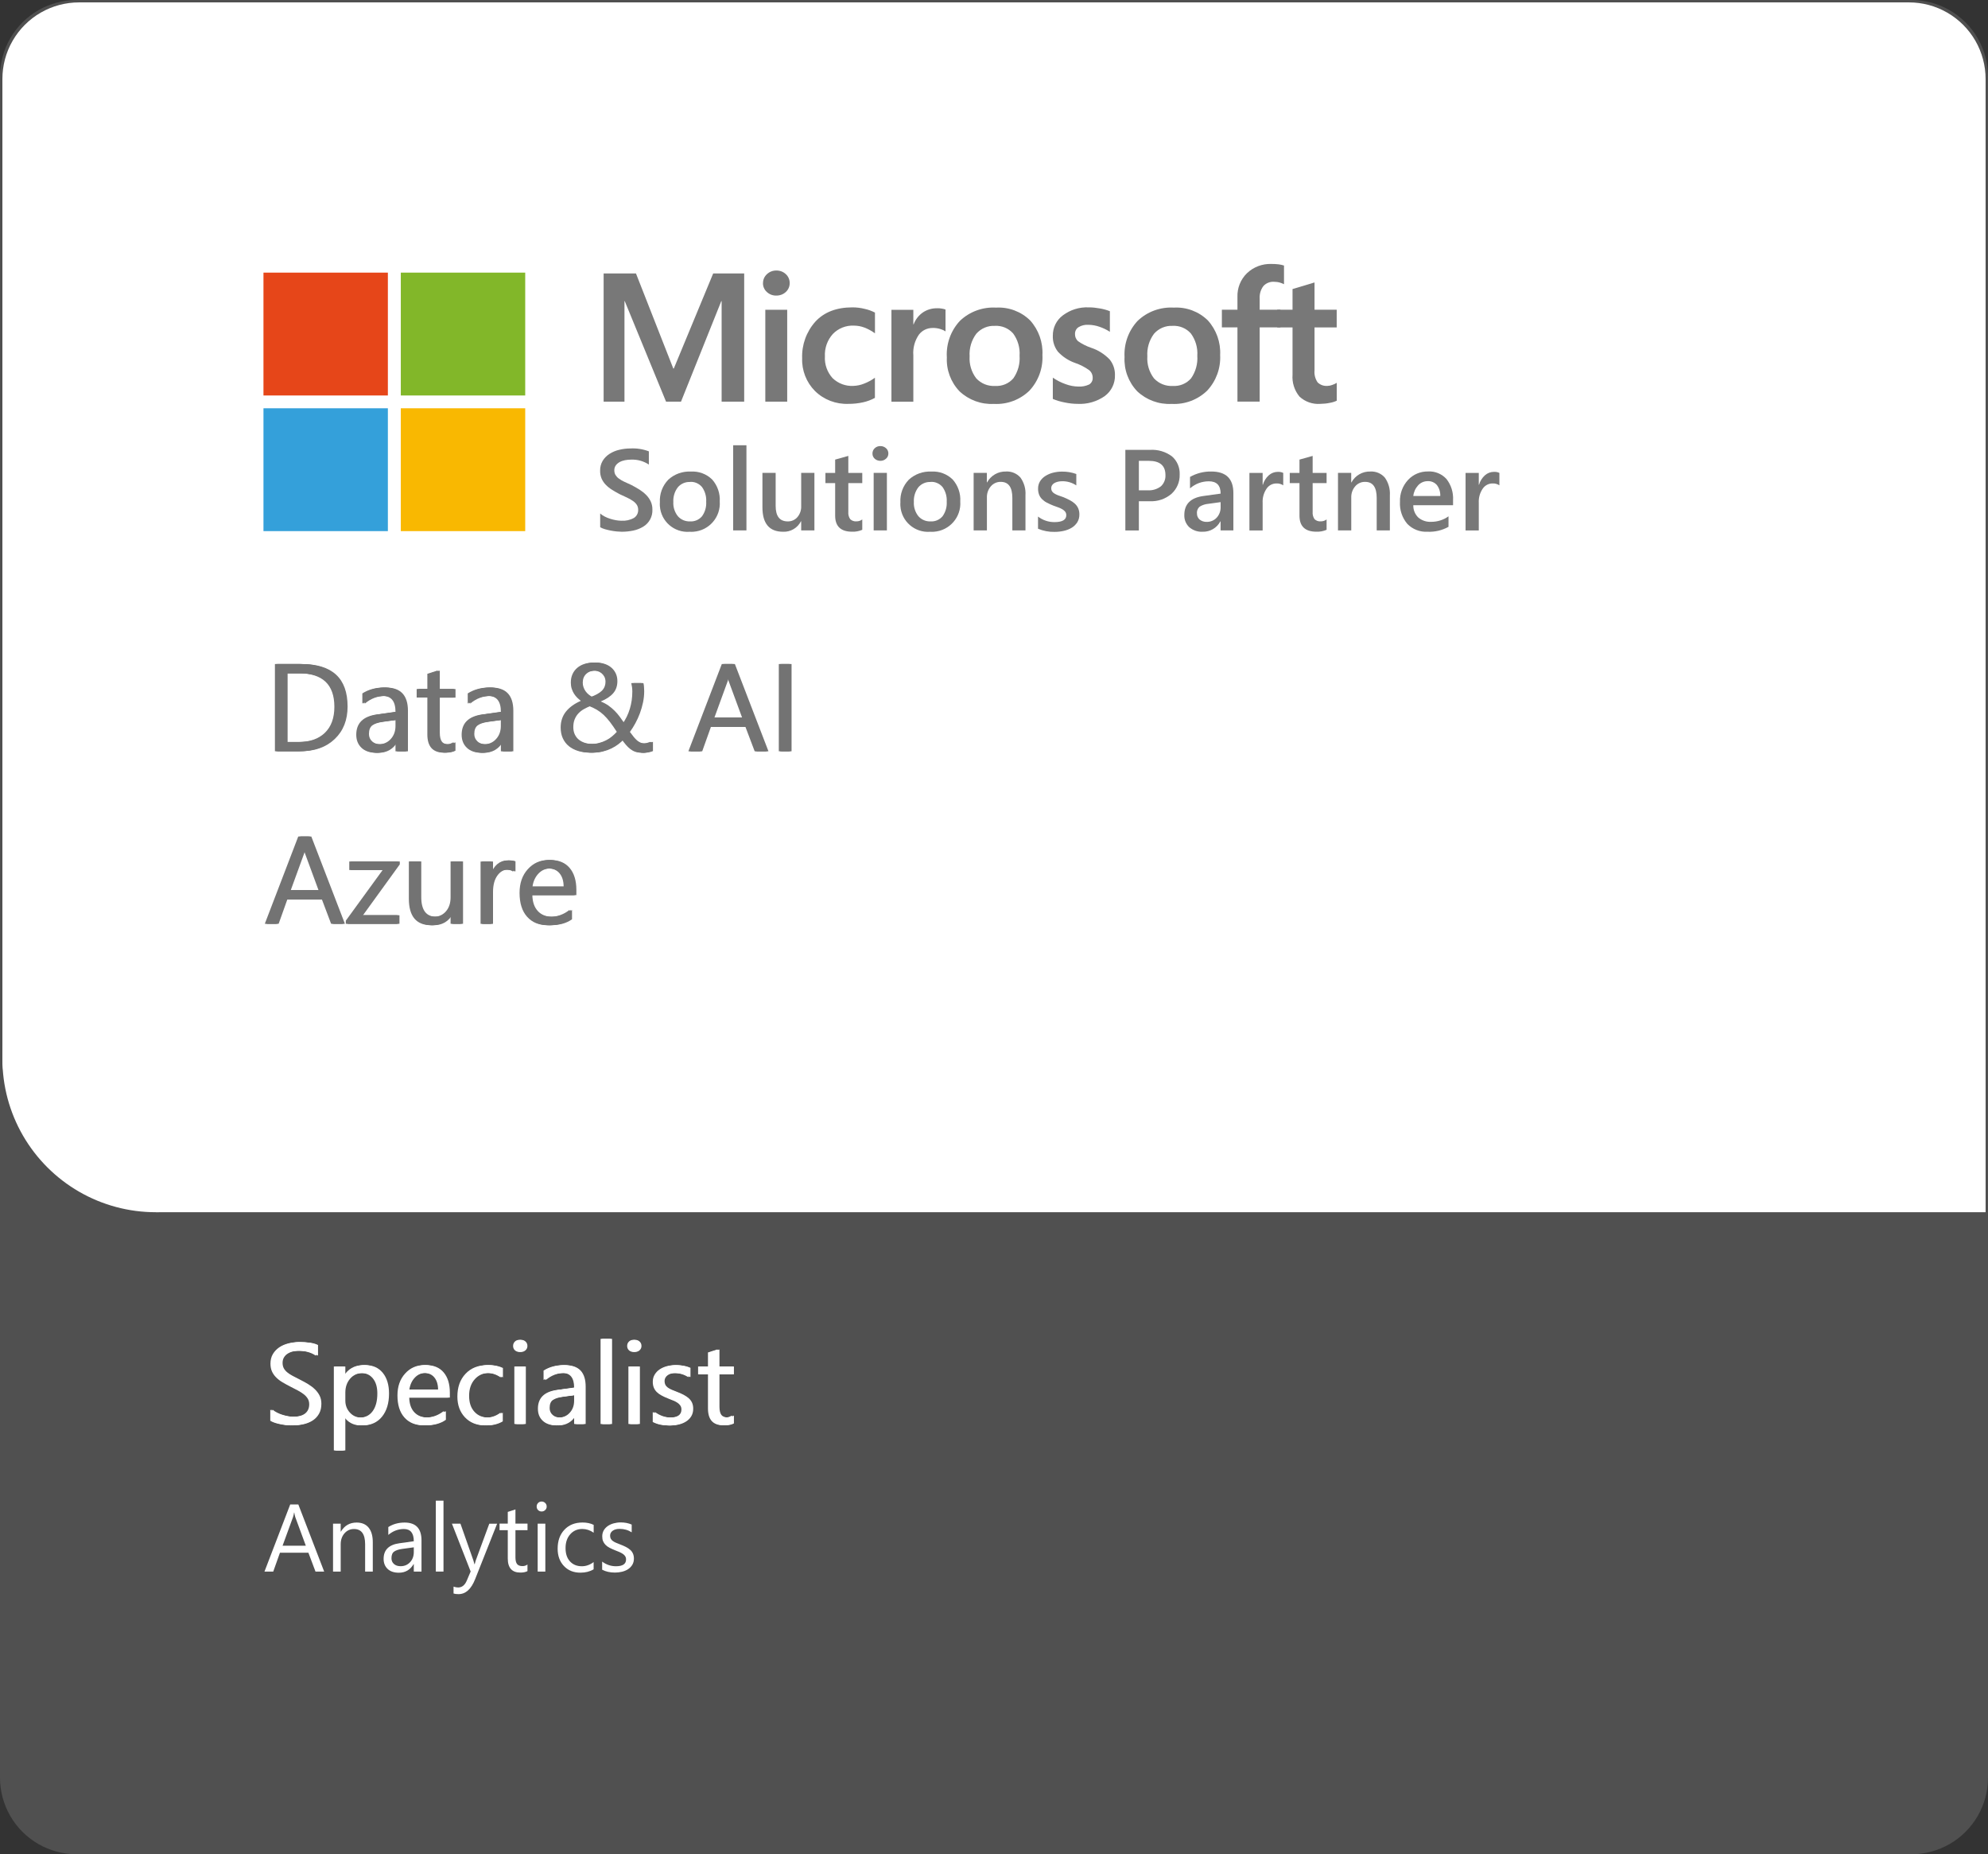 <?xml version="1.0" encoding="UTF-8"?>
<svg id="Layer_1" data-name="Layer 1" xmlns="http://www.w3.org/2000/svg" xmlns:xlink="http://www.w3.org/1999/xlink" viewBox="0 0 415 387">
  <rect x="0" y="0" width="415" height="387" fill="#333333" stroke="none"/>
  <defs>
    <style>
      .cls-1 {
        fill: #34a0da;
      }

      .cls-2 {
        fill: #505050;
      }

      .cls-3 {
        fill: #fff;
      }

      .cls-4 {
        fill: none;
      }

      .cls-5 {
        fill: #e64619;
      }

      .cls-6 {
        clip-path: url(#clippath-1);
      }

      .cls-7 {
        fill: #737373;
      }

      .cls-8 {
        fill: #82b729;
      }

      .cls-9 {
        clip-path: url(#clippath);
      }

      .cls-10 {
        fill: #787878;
      }

      .cls-11 {
        fill: #f9b801;
      }
    </style>
    <clipPath id="clippath">
      <polyline class="cls-4" points="55 55.08 55 111 313 111 313 55.08"/>
    </clipPath>
    <clipPath id="clippath-1">
      <polyline class="cls-4" points="55 55.08 55 111 313 111 313 55.08"/>
    </clipPath>
  </defs>
  <path class="cls-2" d="M399,387c2.81,0,5.57-.74,8-2.14,2.43-1.4,4.45-3.42,5.86-5.86s2.14-5.19,2.14-8V16c0-2.81-.74-5.57-2.14-8-1.4-2.43-3.42-4.45-5.86-5.86s-5.19-2.14-8-2.14H16c-2.81,0-5.57.74-8,2.14S3.55,5.57,2.14,8C.74,10.43,0,13.19,0,16v355c0,2.81.74,5.57,2.14,8,1.4,2.43,3.42,4.45,5.86,5.86,2.43,1.4,5.19,2.14,8,2.14"/>
  <path class="cls-3" d="M398.5,237c2.81,0,5.57-.74,8-2.14,2.43-1.4,4.45-3.42,5.86-5.86,1.4-2.43,2.14-5.19,2.14-8V16.5c0-2.81-.74-5.57-2.14-8s-3.42-4.45-5.86-5.86-5.19-2.14-8-2.14H16.5c-2.81,0-5.57.74-8,2.14s-4.45,3.42-5.86,5.86S.5,13.69.5,16.5v204.5c0,2.81.74,5.57,2.14,8,1.4,2.43,3.42,4.45,5.86,5.86,2.43,1.4,5.19,2.14,8,2.14"/>
  <polyline class="cls-3" points="32.5 253 414.5 253 414.5 221 32.5 221"/>
  <path class="cls-3" d="M64.5,221c0-5.62-1.48-11.14-4.29-16s-6.85-8.9-11.71-11.71c-4.86-2.81-10.38-4.29-16-4.29s-11.14,1.48-16,4.29c-4.86,2.81-8.9,6.85-11.71,11.71S.5,215.38.5,221s1.48,11.14,4.29,16,6.85,8.9,11.71,11.71c4.86,2.81,10.38,4.29,16,4.29s11.14-1.48,16-4.29c4.86-2.81,8.9-6.85,11.71-11.71s4.29-10.38,4.29-16"/>
  <polyline class="cls-10" points="155.35 57.07 155.35 83.83 150.64 83.83 150.64 62.85 150.57 62.85 142.16 83.83 139.04 83.83 130.42 62.85 130.36 62.85 130.36 83.83 126.01 83.83 126.01 57.07 132.76 57.07 140.55 76.91 140.66 76.91 148.88 57.07 155.35 57.07"/>
  <path class="cls-10" d="M164.33,83.83h-4.57v-19.18h4.57v19.18M159.28,59.1c-.01-.72.29-1.4.82-1.88.53-.5,1.23-.77,1.96-.76.74-.02,1.46.26,2,.77.51.48.8,1.15.79,1.86.01.7-.29,1.38-.81,1.85-.54.5-1.25.76-1.99.75-.73.02-1.44-.25-1.98-.76-.52-.47-.81-1.14-.8-1.84"/>
  <path class="cls-10" d="M178.12,80.54c.77-.02,1.53-.18,2.25-.47.81-.31,1.57-.72,2.27-1.23v4.2c-.78.43-1.62.74-2.49.93-1,.22-2.03.33-3.05.32-2.59.1-5.12-.86-6.97-2.68-1.8-1.81-2.77-4.29-2.68-6.84-.1-2.8.88-5.53,2.74-7.62,1.83-2,4.42-3,7.77-3,.88,0,1.75.11,2.6.33.73.16,1.43.42,2.09.76v4.33c-.67-.49-1.39-.89-2.16-1.19-.72-.28-1.49-.42-2.26-.42-1.64-.07-3.22.56-4.37,1.74-1.15,1.28-1.75,2.96-1.66,4.68-.1,1.67.48,3.3,1.6,4.54,1.16,1.12,2.73,1.71,4.34,1.62"/>
  <path class="cls-10" d="M195.66,64.33c.33,0,.66.02.98.08.25.04.5.1.74.19v4.57c-.32-.22-.68-.38-1.05-.49-.54-.17-1.11-.25-1.67-.23-1.12,0-2.17.51-2.84,1.4-.87,1.26-1.28,2.78-1.16,4.31v9.68h-4.57v-19.18h4.57v3.02h.07c.37-.99,1.03-1.84,1.89-2.45.9-.61,1.96-.92,3.04-.89"/>
  <path class="cls-10" d="M202.41,74.37c-.11,1.65.38,3.28,1.38,4.59,1.01,1.1,2.46,1.68,3.95,1.59,1.45.09,2.85-.49,3.8-1.59.96-1.37,1.42-3.03,1.3-4.7.12-1.67-.36-3.33-1.35-4.67-.96-1.08-2.35-1.66-3.79-1.58-1.49-.08-2.92.53-3.9,1.65-1.01,1.36-1.5,3.03-1.39,4.71M197.65,74.52c-.15-2.78.83-5.5,2.72-7.54,2.02-1.94,4.76-2.94,7.56-2.78,2.64-.15,5.23.82,7.12,2.68,1.78,1.98,2.7,4.58,2.56,7.23.14,2.74-.85,5.42-2.72,7.43-1.98,1.91-4.66,2.91-7.41,2.76-2.65.14-5.24-.81-7.17-2.62-1.84-1.92-2.8-4.51-2.65-7.16"/>
  <path class="cls-10" d="M224.41,69.68c-.03.57.2,1.13.62,1.52.85.59,1.78,1.06,2.76,1.39,1.46.48,2.78,1.32,3.85,2.43.75.93,1.14,2.09,1.11,3.28.05,1.71-.74,3.33-2.11,4.35-1.66,1.17-3.67,1.75-5.7,1.64-.9,0-1.79-.11-2.67-.29-.85-.16-1.69-.4-2.49-.74v-4.44c.83.57,1.73,1.03,2.68,1.36.83.31,1.72.48,2.61.5.79.05,1.57-.1,2.29-.43.5-.3.79-.86.74-1.44,0-.62-.28-1.2-.77-1.58-.89-.63-1.87-1.13-2.9-1.48-1.37-.48-2.6-1.29-3.59-2.35-.73-.95-1.11-2.12-1.06-3.32-.03-1.67.75-3.26,2.09-4.26,1.56-1.17,3.47-1.76,5.41-1.67.77,0,1.53.08,2.29.22.72.12,1.43.31,2.12.58v4.3c-.66-.43-1.37-.77-2.12-1.03-.77-.28-1.58-.42-2.4-.43-.71-.04-1.42.13-2.03.5-.47.3-.74.83-.73,1.38"/>
  <g class="cls-9">
    <path class="cls-10" d="M239.51,74.37c-.11,1.65.38,3.28,1.38,4.59,1.01,1.1,2.46,1.68,3.95,1.59,1.45.09,2.85-.49,3.8-1.59.96-1.37,1.42-3.03,1.3-4.7.12-1.67-.36-3.33-1.35-4.67-.96-1.08-2.35-1.66-3.79-1.58-1.49-.08-2.92.53-3.9,1.65-1.01,1.36-1.5,3.03-1.39,4.71M234.75,74.52c-.15-2.78.83-5.5,2.72-7.54,2.02-1.94,4.76-2.94,7.56-2.78,2.64-.15,5.23.82,7.12,2.68,1.78,1.98,2.7,4.58,2.56,7.23.14,2.74-.84,5.42-2.72,7.43-1.98,1.91-4.66,2.91-7.41,2.76-2.65.14-5.24-.81-7.17-2.62-1.84-1.92-2.8-4.51-2.66-7.16"/>
    <path class="cls-10" d="M265.44,55.09c.49,0,.98.02,1.47.08.38.05.76.13,1.13.25v3.9c-.25-.13-.52-.24-.79-.32-.42-.13-.86-.19-1.3-.19-.83-.05-1.64.27-2.21.89-.57.75-.84,1.68-.78,2.62v2.32h4.33v3.69h-4.33v15.49h-4.64v-15.49h-3.25v-3.69h3.25v-2.67c-.06-1.86.66-3.66,1.99-4.95,1.37-1.31,3.22-2,5.11-1.93"/>
  </g>
  <path class="cls-10" d="M277.12,80.54c.33-.01.65-.07.96-.19.34-.11.67-.26.97-.45v3.73c-.46.22-.95.37-1.45.45-.66.14-1.32.2-1.99.21-1.59.12-3.17-.43-4.34-1.52-1.06-1.28-1.58-2.93-1.45-4.58v-9.85h-3.19v-3.7h3.19v-4.31l4.59-1.38v5.69h4.63v3.7h-4.63v8.97c-.09.88.15,1.77.65,2.5.55.53,1.29.79,2.05.73"/>
  <g class="cls-6">
    <path class="cls-10" d="M125.29,110.04v-2.87c.28.25.6.46.93.63.37.19.75.35,1.15.47.4.13.8.23,1.21.3.37.07.74.1,1.12.11.92.06,1.84-.14,2.65-.59.57-.37.9-1.02.87-1.7,0-.37-.09-.73-.29-1.04-.22-.32-.49-.59-.81-.8-.39-.27-.8-.5-1.23-.7-.47-.22-.98-.46-1.51-.7-.58-.31-1.12-.61-1.62-.93-.47-.29-.91-.64-1.3-1.04-.36-.37-.66-.81-.87-1.28-.22-.53-.33-1.1-.31-1.68-.02-.72.17-1.44.54-2.06.36-.58.85-1.07,1.43-1.44.62-.39,1.3-.68,2.01-.84.75-.18,1.53-.28,2.3-.28,1.33-.08,2.65.13,3.89.6v2.76c-1.1-.73-2.41-1.09-3.73-1.03-.42,0-.84.04-1.25.12-.39.07-.77.2-1.12.39-.31.17-.59.4-.8.69-.21.3-.32.66-.31,1.02,0,.34.07.68.24.97.18.29.41.55.69.75.35.25.72.48,1.12.66.44.21.95.45,1.53.7.59.31,1.15.63,1.68.96.5.32.97.69,1.39,1.11.39.39.71.85.95,1.35.24.53.36,1.11.35,1.69.07,1.46-.67,2.84-1.93,3.59-.63.38-1.32.65-2.04.8-.8.17-1.62.25-2.44.25-.28,0-.63-.02-1.05-.06-.42-.04-.84-.11-1.28-.19-.42-.08-.83-.18-1.23-.3-.33-.09-.64-.23-.94-.4"/>
    <path class="cls-10" d="M144.05,100.59c-.98-.04-1.92.37-2.55,1.11-.67.88-1,1.97-.94,3.07-.06,1.07.28,2.13.95,2.97.64.73,1.57,1.12,2.54,1.08.95.06,1.88-.34,2.5-1.07.63-.88.94-1.95.87-3.04.07-1.09-.24-2.17-.87-3.06-.62-.73-1.54-1.14-2.5-1.08M143.92,110.99c-3.19.22-5.95-2.18-6.17-5.37-.02-.26-.02-.52,0-.77-.1-1.75.53-3.46,1.75-4.73,1.28-1.18,2.98-1.79,4.72-1.7,1.65-.1,3.26.5,4.44,1.65,1.12,1.26,1.69,2.91,1.59,4.58.23,3.27-2.23,6.1-5.5,6.33-.28.02-.55.02-.83,0"/>
    <polyline class="cls-10" points="153.05 92.93 155.82 92.93 155.82 110.7 153.05 110.7 153.05 92.93"/>
    <path class="cls-10" d="M170.01,110.7h-2.76v-1.9h-.05c-.71,1.4-2.17,2.25-3.73,2.18-2.87,0-4.31-1.7-4.31-5.11v-7.18h2.76v6.89c0,2.16.84,3.24,2.53,3.24.77.02,1.51-.31,2.01-.89.55-.65.83-1.48.79-2.33v-6.91h2.76v12.01"/>
    <path class="cls-10" d="M180.01,110.57c-.67.29-1.4.43-2.13.4-2.36,0-3.54-1.12-3.54-3.35v-6.79h-2.03v-2.13h2.03v-2.78l2.75-.77v3.55h2.91v2.13h-2.91v6c-.05.54.09,1.08.39,1.52.35.34.82.5,1.31.46.44,0,.87-.13,1.21-.4v2.16"/>
    <path class="cls-10" d="M185.14,110.7h-2.76v-12.01h2.76v12.01M183.77,96.18c-.43,0-.84-.15-1.16-.43-.32-.28-.49-.68-.48-1.1-.01-.42.17-.83.48-1.11.31-.29.73-.45,1.16-.44.44-.01.86.15,1.19.44.32.28.5.69.49,1.11,0,.42-.17.81-.49,1.08-.32.3-.75.46-1.19.45"/>
    <path class="cls-10" d="M194.26,100.59c-.98-.04-1.92.37-2.55,1.11-.67.88-1,1.97-.94,3.07-.06,1.07.28,2.13.95,2.97.64.73,1.58,1.12,2.54,1.08.96.06,1.88-.34,2.5-1.07.63-.88.94-1.95.87-3.04.07-1.09-.24-2.17-.87-3.06-.62-.73-1.54-1.14-2.5-1.08M194.13,110.99c-3.19.22-5.95-2.18-6.17-5.37-.02-.26-.02-.52,0-.77-.1-1.75.53-3.46,1.75-4.73,1.28-1.18,2.98-1.79,4.72-1.7,1.65-.1,3.26.5,4.44,1.65,1.12,1.26,1.69,2.91,1.59,4.58.23,3.27-2.23,6.1-5.5,6.33-.28.02-.55.02-.83,0"/>
    <path class="cls-10" d="M214.09,110.7h-2.76v-6.77c0-2.24-.8-3.36-2.41-3.36-.8-.02-1.56.32-2.08.93-.56.65-.85,1.49-.82,2.35v6.85h-2.77v-12.01h2.76v1.99h.05c.78-1.44,2.31-2.32,3.94-2.27,1.15-.07,2.27.4,3.03,1.27.76,1.07,1.13,2.37,1.04,3.68v7.34"/>
    <path class="cls-10" d="M216.69,110.33v-2.52c.98.76,2.17,1.16,3.41,1.16,1.66,0,2.49-.48,2.49-1.45,0-.25-.07-.5-.21-.7-.16-.21-.35-.38-.58-.51-.27-.16-.56-.3-.85-.4-.33-.12-.7-.25-1.1-.4-.46-.18-.91-.39-1.35-.62-.37-.19-.71-.45-1-.74-.26-.27-.47-.59-.6-.94-.14-.39-.21-.81-.2-1.23-.01-.54.13-1.07.41-1.53.28-.45.67-.83,1.12-1.11.49-.31,1.03-.54,1.59-.68.6-.15,1.22-.23,1.84-.23,1.03-.02,2.05.15,3.02.5v2.38c-.87-.58-1.9-.89-2.95-.87-.32,0-.63.03-.94.11-.25.06-.5.16-.72.29-.19.11-.35.27-.46.45-.11.17-.17.37-.17.58,0,.23.05.46.17.66.12.19.29.36.49.47.25.15.51.28.78.38.31.11.65.24,1.05.37.48.19.95.41,1.41.65.39.2.74.45,1.06.74.29.27.52.6.68.96.17.41.25.85.24,1.3.01.56-.14,1.12-.43,1.6-.29.46-.68.84-1.14,1.13-.51.31-1.06.53-1.65.66-.64.15-1.3.22-1.96.22-1.19.03-2.36-.2-3.46-.66"/>
    <path class="cls-10" d="M237.74,96.19v6.14h1.83c.99.07,1.98-.23,2.77-.83.65-.6,1-1.46.95-2.35,0-1.98-1.16-2.97-3.49-2.97h-2.06M237.74,104.61v6.1h-2.82v-16.82h5.17c1.63-.1,3.24.38,4.55,1.35,1.1.95,1.69,2.35,1.62,3.8.05,1.52-.57,2.98-1.69,4.01-1.26,1.09-2.9,1.65-4.56,1.56h-2.27"/>
    <path class="cls-10" d="M254.81,104.8l-2.55.35c-.63.05-1.24.24-1.79.57-.43.35-.66.9-.6,1.46-.01.48.19.94.55,1.25.42.34.94.51,1.48.49.79.02,1.55-.3,2.08-.87.55-.6.85-1.39.83-2.2v-1.04M257.47,110.7h-2.67v-1.88h-.05c-.72,1.37-2.15,2.2-3.69,2.16-1.03.06-2.03-.29-2.81-.96-.69-.66-1.06-1.59-1.02-2.54,0-2.27,1.32-3.59,3.97-3.96l3.61-.5c0-1.71-.82-2.57-2.47-2.57-1.44,0-2.84.52-3.92,1.48v-2.39c1.35-.77,2.89-1.16,4.44-1.13,3.07,0,4.61,1.49,4.61,4.48v7.81"/>
    <path class="cls-10" d="M267.88,101.29c-.42-.28-.93-.42-1.44-.39-.82,0-1.59.41-2.04,1.09-.59.87-.88,1.91-.82,2.97v5.75h-2.76v-12.01h2.76v2.47h.05c.22-.76.65-1.45,1.24-1.98.52-.46,1.18-.71,1.87-.71.39-.02.78.05,1.14.22v2.58"/>
    <path class="cls-10" d="M276.94,110.57c-.67.29-1.4.43-2.13.4-2.36,0-3.54-1.12-3.54-3.35v-6.79h-2.03v-2.13h2.03v-2.78l2.75-.77v3.55h2.91v2.13h-2.91v6c-.05.54.09,1.08.39,1.52.35.34.82.5,1.31.46.44,0,.86-.13,1.21-.4v2.16"/>
    <path class="cls-10" d="M290.15,110.7h-2.76v-6.77c0-2.24-.8-3.36-2.41-3.36-.8-.02-1.56.32-2.08.93-.56.65-.85,1.49-.82,2.35v6.85h-2.77v-12.01h2.76v1.99h.05c.78-1.44,2.3-2.32,3.94-2.27,1.15-.07,2.27.4,3.03,1.27.76,1.07,1.13,2.37,1.05,3.68v7.34"/>
    <path class="cls-10" d="M300.66,103.52c.04-.82-.21-1.63-.7-2.28-.47-.55-1.17-.85-1.9-.82-.76-.01-1.49.3-2.01.86-.57.62-.93,1.4-1.02,2.24h5.63M303.32,105.44h-8.29c-.03.96.35,1.9,1.04,2.57.76.64,1.74.96,2.73.9,1.28,0,2.54-.4,3.58-1.15v2.19c-1.34.75-2.86,1.1-4.39,1.03-1.57.09-3.11-.51-4.21-1.64-1.08-1.28-1.63-2.93-1.53-4.6-.07-1.69.54-3.33,1.68-4.57,1.07-1.16,2.59-1.8,4.17-1.77,1.46-.09,2.88.5,3.86,1.58.98,1.25,1.46,2.82,1.37,4.4v1.04"/>
  </g>
  <path class="cls-10" d="M313,101.29c-.42-.28-.93-.42-1.44-.39-.82,0-1.58.41-2.04,1.09-.59.87-.88,1.91-.82,2.97v5.75h-2.76v-12.01h2.76v2.47h.05c.22-.76.65-1.45,1.24-1.98.52-.46,1.18-.71,1.87-.71.39-.02.79.05,1.14.22v2.58"/>
  <polyline class="cls-5" points="55 56.9 80.97 56.9 80.97 82.54 55 82.54 55 56.9"/>
  <polyline class="cls-8" points="83.67 56.9 109.64 56.9 109.64 82.54 83.67 82.54 83.67 56.9"/>
  <polyline class="cls-1" points="55 85.21 80.97 85.21 80.97 110.85 55 110.85 55 85.21"/>
  <polyline class="cls-11" points="83.67 85.21 109.64 85.21 109.64 110.85 83.67 110.85 83.67 85.21"/>
  <path class="cls-7" d="M57.39,156.8v-18.21h5.03c6.42,0,9.62,2.96,9.62,8.87,0,2.81-.89,5.07-2.67,6.77-1.78,1.71-4.17,2.56-7.15,2.56h-4.82M59.52,140.52v14.35h2.72c2.39,0,4.24-.64,5.57-1.92,1.33-1.28,1.99-3.09,1.99-5.43,0-4.66-2.48-7-7.44-7h-2.84"/>
  <path class="cls-7" d="M84.64,156.8h-2.08v-2.03h-.05c-.91,1.56-2.24,2.34-4,2.34-1.29,0-2.31-.34-3.04-1.03-.73-.69-1.1-1.6-1.1-2.73,0-2.43,1.43-3.84,4.29-4.24l3.9-.55c0-2.21-.89-3.31-2.68-3.31-1.57,0-2.98.53-4.24,1.6v-2.13c1.28-.81,2.75-1.22,4.42-1.22,3.06,0,4.58,1.62,4.58,4.85v8.46h0M82.56,150.22l-3.14.43c-.96.14-1.69.37-2.18.72-.49.34-.74.95-.74,1.82,0,.63.23,1.15.68,1.56.45.4,1.06.6,1.81.6,1.03,0,1.89-.36,2.56-1.09.67-.72,1.01-1.64,1.01-2.75v-1.29"/>
  <path class="cls-7" d="M94.57,156.67c-.49.27-1.14.41-1.94.41-2.28,0-3.42-1.27-3.42-3.81v-7.69h-2.23v-1.78h2.23v-3.17l2.08-.67v3.85h3.28v1.78h-3.28v7.33c0,.87.15,1.49.44,1.87s.79.56,1.47.56c.52,0,.98-.14,1.36-.43v1.78"/>
  <path class="cls-7" d="M106.64,156.8h-2.08v-2.03h-.05c-.91,1.56-2.24,2.34-4,2.34-1.29,0-2.31-.34-3.04-1.03s-1.1-1.6-1.1-2.73c0-2.43,1.43-3.84,4.29-4.24l3.9-.55c0-2.21-.89-3.31-2.68-3.31-1.57,0-2.98.53-4.24,1.6v-2.13c1.28-.81,2.75-1.22,4.42-1.22,3.06,0,4.58,1.62,4.58,4.85v8.46h0M104.55,150.22l-3.14.43c-.96.14-1.69.37-2.18.72s-.74.95-.74,1.82c0,.63.23,1.15.68,1.56s1.06.6,1.81.6c1.03,0,1.89-.36,2.56-1.09.67-.72,1.01-1.64,1.01-2.75v-1.29"/>
  <path class="cls-7" d="M133.87,157.09c-.48,0-.91-.07-1.28-.2-.37-.13-.71-.32-1.02-.56-.31-.24-.62-.54-.91-.88-.29-.35-.6-.74-.92-1.18-.34.36-.73.72-1.17,1.05-.44.34-.94.64-1.48.9-.54.26-1.13.47-1.78.63-.64.16-1.34.23-2.09.23-.91,0-1.75-.11-2.51-.34s-1.41-.56-1.96-1.01c-.54-.44-.96-.99-1.26-1.64-.3-.65-.45-1.4-.45-2.25,0-1.29.37-2.4,1.1-3.32.74-.92,1.78-1.67,3.12-2.25-.25-.19-.51-.4-.76-.65-.25-.25-.48-.53-.68-.85-.2-.32-.36-.67-.48-1.05-.12-.39-.18-.81-.18-1.26,0-.67.12-1.26.36-1.78s.57-.95,1-1.31c.42-.36.92-.62,1.5-.81.58-.18,1.2-.27,1.87-.27s1.26.09,1.81.27,1.02.44,1.41.78c.39.34.7.74.92,1.22.22.47.33,1,.33,1.59,0,1.02-.29,1.86-.87,2.53-.58.67-1.45,1.25-2.61,1.72.58.23,1.11.51,1.59.84.47.33.91.7,1.31,1.1s.78.84,1.12,1.31c.35.47.69.95,1.03,1.45.69-.96,1.2-2.01,1.55-3.16.35-1.15.52-2.36.52-3.62,0-.32-.02-.62-.06-.91s-.09-.56-.16-.84h2.02c.07.28.11.54.12.79.01.25.03.55.04.9,0,.77-.08,1.54-.24,2.32-.16.78-.38,1.53-.65,2.27-.27.73-.59,1.43-.95,2.09-.36.66-.74,1.27-1.14,1.82.3.41.57.76.81,1.06.25.3.49.55.74.76.25.2.51.35.77.45s.57.15.91.15c.25,0,.51-.03.77-.1.26-.07.53-.15.81-.25v1.93c-.3.12-.62.21-.96.27-.33.06-.66.09-.98.09h0M123.22,155.29c.64,0,1.24-.07,1.78-.21.54-.14,1.04-.33,1.5-.56.46-.23.87-.5,1.24-.81.37-.31.71-.63,1.02-.97-.52-.8-.99-1.49-1.43-2.06-.44-.57-.88-1.06-1.32-1.48-.44-.41-.92-.77-1.42-1.07-.5-.3-1.09-.57-1.75-.83-.53.21-1.02.45-1.47.7s-.84.56-1.16.91c-.33.35-.58.76-.77,1.23-.19.47-.28,1.01-.28,1.64,0,.58.11,1.08.32,1.52.21.44.5.81.87,1.1.37.29.8.51,1.29.66.49.15,1.02.22,1.59.22h0M126.4,142.33c0-.42-.08-.78-.23-1.08-.16-.3-.36-.54-.6-.74-.24-.19-.51-.34-.81-.43-.3-.09-.59-.13-.88-.13-.83,0-1.49.22-1.99.67-.5.45-.75,1.06-.76,1.83,0,.35.05.67.16.98s.25.59.44.85c.19.26.41.5.67.7.25.2.52.38.81.52,1.07-.37,1.86-.81,2.39-1.3.52-.5.79-1.12.79-1.87"/>
  <path class="cls-7" d="M159.9,156.8h-2.36l-1.93-5.1h-7.72l-1.82,5.1h-2.37l6.98-18.21h2.21l7.01,18.21h0M154.92,149.78l-2.86-7.76c-.09-.25-.19-.66-.28-1.22h-.05c-.08.52-.18.92-.29,1.22l-2.83,7.76h6.31"/>
  <polyline class="cls-7" points="164.72 156.8 162.58 156.8 162.58 138.59 164.72 138.59 164.72 156.8"/>
  <path class="cls-7" d="M57.65,156.8v-18.21h5.03c6.42,0,9.62,2.96,9.62,8.87,0,2.81-.89,5.07-2.67,6.77-1.78,1.71-4.17,2.56-7.15,2.56h-4.82M59.78,140.52v14.35h2.72c2.39,0,4.24-.64,5.57-1.92,1.33-1.28,1.99-3.09,1.99-5.43,0-4.66-2.48-7-7.44-7h-2.84"/>
  <path class="cls-7" d="M84.9,156.8h-2.08v-2.03h-.05c-.91,1.56-2.24,2.34-4,2.34-1.29,0-2.31-.34-3.04-1.03s-1.1-1.6-1.1-2.73c0-2.43,1.43-3.84,4.29-4.24l3.9-.55c0-2.21-.89-3.31-2.68-3.31-1.57,0-2.98.53-4.24,1.6v-2.13c1.28-.81,2.75-1.22,4.42-1.22,3.06,0,4.58,1.62,4.58,4.85v8.46h0M82.82,150.22l-3.14.43c-.96.14-1.69.37-2.18.72-.49.34-.74.95-.74,1.82,0,.63.23,1.15.68,1.56.45.4,1.06.6,1.81.6,1.03,0,1.89-.36,2.56-1.09.67-.72,1.01-1.64,1.01-2.75v-1.29"/>
  <path class="cls-7" d="M94.83,156.67c-.49.27-1.14.41-1.94.41-2.28,0-3.42-1.27-3.42-3.81v-7.69h-2.23v-1.78h2.23v-3.17l2.08-.67v3.85h3.28v1.78h-3.28v7.33c0,.87.15,1.49.44,1.87s.79.56,1.47.56c.52,0,.98-.14,1.36-.43v1.78"/>
  <path class="cls-7" d="M106.9,156.8h-2.08v-2.03h-.05c-.91,1.56-2.24,2.34-4,2.34-1.29,0-2.31-.34-3.04-1.03s-1.1-1.6-1.1-2.73c0-2.43,1.43-3.84,4.29-4.24l3.9-.55c0-2.21-.89-3.31-2.68-3.31-1.57,0-2.98.53-4.24,1.6v-2.13c1.28-.81,2.75-1.22,4.42-1.22,3.06,0,4.58,1.62,4.58,4.85v8.46h0M104.81,150.22l-3.14.43c-.96.14-1.69.37-2.18.72s-.74.95-.74,1.82c0,.63.23,1.15.68,1.56s1.06.6,1.81.6c1.03,0,1.89-.36,2.56-1.09.67-.72,1.01-1.64,1.01-2.75v-1.29"/>
  <path class="cls-7" d="M134.13,157.09c-.48,0-.91-.07-1.28-.2-.37-.13-.71-.32-1.02-.56-.31-.24-.62-.54-.91-.88-.29-.35-.6-.74-.92-1.18-.34.36-.73.72-1.17,1.05-.44.34-.94.64-1.48.9-.54.26-1.13.47-1.78.63-.64.16-1.34.23-2.09.23-.91,0-1.75-.11-2.51-.34s-1.41-.56-1.96-1.01c-.54-.44-.96-.99-1.26-1.64-.3-.65-.45-1.4-.45-2.25,0-1.29.37-2.4,1.1-3.32.74-.92,1.78-1.67,3.12-2.25-.25-.19-.51-.4-.76-.65-.25-.25-.48-.53-.68-.85-.2-.32-.36-.67-.48-1.05-.12-.39-.18-.81-.18-1.26,0-.67.12-1.26.36-1.78s.57-.95,1-1.31c.42-.36.92-.62,1.5-.81.58-.18,1.2-.27,1.87-.27s1.26.09,1.81.27,1.02.44,1.41.78c.39.34.7.74.92,1.22.22.47.33,1,.33,1.59,0,1.02-.29,1.86-.87,2.53-.58.67-1.45,1.25-2.61,1.72.58.23,1.11.51,1.59.84.47.33.91.7,1.31,1.1s.78.84,1.12,1.31c.35.47.69.95,1.03,1.45.69-.96,1.2-2.01,1.55-3.16.35-1.15.52-2.36.52-3.62,0-.32-.02-.62-.06-.91s-.09-.56-.16-.84h2.02c.07.28.11.54.12.79.01.25.03.55.04.9,0,.77-.08,1.54-.24,2.32s-.38,1.53-.65,2.27c-.27.73-.59,1.43-.95,2.09-.36.66-.74,1.27-1.14,1.82.3.41.57.76.81,1.06.25.3.49.55.74.76.25.2.51.35.77.45s.57.15.91.15c.25,0,.51-.03.77-.1.26-.07.53-.15.81-.25v1.93c-.3.12-.62.21-.96.27-.33.06-.66.09-.98.09h0M123.48,155.29c.64,0,1.24-.07,1.78-.21.54-.14,1.04-.33,1.5-.56.46-.23.87-.5,1.24-.81.37-.31.71-.63,1.02-.97-.52-.8-.99-1.49-1.43-2.06-.44-.57-.88-1.06-1.32-1.48-.44-.41-.92-.77-1.42-1.07-.5-.3-1.09-.57-1.75-.83-.53.21-1.02.45-1.47.7s-.84.56-1.16.91c-.33.35-.58.76-.77,1.23-.19.47-.28,1.01-.28,1.64,0,.58.11,1.08.32,1.52.21.44.5.81.87,1.1.37.29.8.51,1.29.66.49.15,1.02.22,1.59.22h0M126.66,142.33c0-.42-.08-.78-.23-1.08-.16-.3-.36-.54-.6-.74-.24-.19-.51-.34-.81-.43-.3-.09-.59-.13-.88-.13-.83,0-1.49.22-1.99.67-.5.45-.75,1.06-.76,1.83,0,.35.05.67.16.98s.25.59.44.85c.19.26.41.5.67.7.25.2.52.38.81.52,1.07-.37,1.86-.81,2.39-1.3.52-.5.79-1.12.79-1.87"/>
  <path class="cls-7" d="M160.16,156.8h-2.36l-1.93-5.1h-7.72l-1.82,5.1h-2.37l6.98-18.21h2.21l7.01,18.21h0M155.18,149.78l-2.86-7.76c-.09-.25-.19-.66-.28-1.22h-.05c-.08.52-.18.92-.29,1.22l-2.83,7.76h6.31"/>
  <polyline class="cls-7" points="164.98 156.8 162.84 156.8 162.84 138.59 164.98 138.59 164.98 156.8"/>
  <path class="cls-7" d="M57.91,156.8v-18.21h5.03c6.42,0,9.62,2.96,9.62,8.87,0,2.81-.89,5.07-2.67,6.77-1.78,1.71-4.17,2.56-7.15,2.56h-4.82M60.04,140.52v14.35h2.72c2.39,0,4.24-.64,5.57-1.92,1.33-1.28,1.99-3.09,1.99-5.43,0-4.66-2.48-7-7.44-7h-2.84"/>
  <path class="cls-7" d="M85.16,156.8h-2.08v-2.03h-.05c-.91,1.56-2.24,2.34-4,2.34-1.29,0-2.31-.34-3.04-1.03s-1.1-1.6-1.1-2.73c0-2.43,1.43-3.84,4.29-4.24l3.9-.55c0-2.21-.89-3.31-2.68-3.31-1.57,0-2.98.53-4.24,1.6v-2.13c1.28-.81,2.75-1.22,4.42-1.22,3.06,0,4.58,1.62,4.58,4.85v8.46h0M83.08,150.22l-3.14.43c-.96.14-1.69.37-2.18.72-.49.34-.74.95-.74,1.82,0,.63.23,1.15.68,1.56.45.4,1.06.6,1.81.6,1.03,0,1.89-.36,2.56-1.09.67-.72,1.01-1.64,1.01-2.75v-1.29"/>
  <path class="cls-7" d="M95.09,156.67c-.49.27-1.14.41-1.94.41-2.28,0-3.42-1.27-3.42-3.81v-7.69h-2.23v-1.78h2.23v-3.17l2.08-.67v3.85h3.28v1.78h-3.28v7.33c0,.87.15,1.49.44,1.87s.79.56,1.47.56c.52,0,.98-.14,1.36-.43v1.78"/>
  <path class="cls-7" d="M107.16,156.8h-2.08v-2.03h-.05c-.91,1.56-2.24,2.34-4,2.34-1.29,0-2.31-.34-3.04-1.03s-1.1-1.6-1.1-2.73c0-2.43,1.43-3.84,4.29-4.24l3.9-.55c0-2.21-.89-3.31-2.68-3.31-1.57,0-2.98.53-4.24,1.6v-2.13c1.28-.81,2.75-1.22,4.42-1.22,3.06,0,4.58,1.62,4.58,4.85v8.46h0M105.07,150.22l-3.14.43c-.96.14-1.69.37-2.18.72s-.74.95-.74,1.82c0,.63.23,1.15.68,1.56s1.06.6,1.81.6c1.03,0,1.89-.36,2.56-1.09.67-.72,1.01-1.64,1.01-2.75v-1.29"/>
  <path class="cls-7" d="M134.39,157.09c-.48,0-.91-.07-1.28-.2-.37-.13-.71-.32-1.02-.56-.31-.24-.62-.54-.91-.88-.29-.35-.6-.74-.92-1.18-.34.36-.73.72-1.17,1.05-.44.34-.94.64-1.48.9-.54.26-1.13.47-1.78.63-.64.16-1.34.23-2.09.23-.91,0-1.75-.11-2.51-.34s-1.41-.56-1.96-1.01c-.54-.44-.96-.99-1.26-1.64-.3-.65-.45-1.4-.45-2.25,0-1.29.37-2.4,1.1-3.32.74-.92,1.78-1.67,3.12-2.25-.25-.19-.51-.4-.76-.65-.25-.25-.48-.53-.68-.85-.2-.32-.36-.67-.48-1.05-.12-.39-.18-.81-.18-1.26,0-.67.12-1.26.36-1.78.24-.52.57-.95,1-1.31.42-.36.92-.62,1.5-.81.58-.18,1.2-.27,1.87-.27s1.26.09,1.81.27c.55.18,1.02.44,1.41.78.39.34.7.74.92,1.22.22.47.33,1,.33,1.59,0,1.02-.29,1.86-.87,2.53-.58.67-1.45,1.25-2.61,1.72.58.23,1.11.51,1.59.84.47.33.91.7,1.31,1.1s.78.84,1.12,1.31c.35.47.69.95,1.03,1.45.69-.96,1.2-2.01,1.55-3.16.35-1.15.52-2.36.52-3.62,0-.32-.02-.62-.06-.91s-.09-.56-.16-.84h2.02c.07.28.11.54.12.79.01.25.03.55.04.9,0,.77-.08,1.54-.24,2.32s-.38,1.53-.65,2.27c-.27.73-.59,1.43-.95,2.09-.36.66-.74,1.27-1.14,1.82.3.41.57.76.81,1.06.25.3.49.55.74.76.25.2.51.35.77.45s.57.15.91.15c.25,0,.51-.03.77-.1.26-.07.53-.15.81-.25v1.93c-.3.12-.62.21-.96.27-.33.06-.66.09-.98.09h0M123.74,155.29c.64,0,1.24-.07,1.78-.21.54-.14,1.04-.33,1.5-.56.46-.23.87-.5,1.24-.81.37-.31.71-.63,1.02-.97-.52-.8-.99-1.49-1.43-2.06-.44-.57-.88-1.06-1.32-1.48-.44-.41-.92-.77-1.42-1.07-.5-.3-1.09-.57-1.75-.83-.53.21-1.02.45-1.47.7s-.84.56-1.16.91c-.33.35-.58.76-.77,1.23-.19.47-.28,1.01-.28,1.64,0,.58.11,1.08.32,1.52.21.44.5.81.87,1.1.37.29.8.51,1.29.66.49.15,1.02.22,1.59.22h0M126.92,142.33c0-.42-.08-.78-.23-1.08-.16-.3-.36-.54-.6-.74-.24-.19-.51-.34-.81-.43-.3-.09-.59-.13-.88-.13-.83,0-1.49.22-1.99.67-.5.45-.75,1.06-.76,1.83,0,.35.05.67.16.98s.25.59.44.85c.19.26.41.5.67.7.25.2.52.38.81.52,1.07-.37,1.86-.81,2.39-1.3.52-.5.79-1.12.79-1.87"/>
  <path class="cls-7" d="M160.42,156.8h-2.36l-1.93-5.1h-7.72l-1.82,5.1h-2.37l6.98-18.21h2.21l7.01,18.21h0M155.44,149.78l-2.86-7.76c-.09-.25-.19-.66-.28-1.22h-.05c-.08.52-.18.92-.29,1.22l-2.83,7.76h6.31"/>
  <polyline class="cls-7" points="165.24 156.8 163.1 156.8 163.1 138.59 165.24 138.59 165.24 156.8"/>
  <path class="cls-7" d="M71.48,192.8h-2.36l-1.93-5.1h-7.72l-1.82,5.1h-2.37l6.98-18.21h2.21l7.01,18.21h0M66.49,185.78l-2.86-7.76c-.09-.25-.19-.66-.28-1.22h-.05c-.08.52-.18.92-.29,1.22l-2.83,7.76h6.31"/>
  <polyline class="cls-7" points="82.94 180.4 75.25 191.02 82.87 191.02 82.87 192.8 72.19 192.8 72.19 192.15 79.88 181.58 72.91 181.58 72.91 179.8 82.94 179.8 82.94 180.4"/>
  <path class="cls-7" d="M96.14,192.8h-2.08v-2.06h-.05c-.86,1.57-2.2,2.36-4.01,2.36-3.1,0-4.65-1.85-4.65-5.54v-7.77h2.07v7.44c0,2.74,1.05,4.11,3.15,4.11,1.02,0,1.85-.37,2.51-1.12.66-.75.98-1.73.98-2.94v-7.49h2.08v13"/>
  <path class="cls-7" d="M107.1,181.91c-.36-.28-.89-.42-1.57-.42-.89,0-1.63.42-2.23,1.26s-.9,1.98-.9,3.43v6.63h-2.08v-13h2.08v2.68h.05c.3-.91.75-1.63,1.36-2.14.61-.51,1.29-.77,2.04-.77.54,0,.96.06,1.24.18v2.16"/>
  <path class="cls-7" d="M119.79,186.82h-9.18c.03,1.45.42,2.56,1.17,3.35.74.79,1.77,1.18,3.07,1.18,1.46,0,2.81-.48,4.04-1.45v1.96c-1.14.83-2.65,1.24-4.53,1.24s-3.28-.59-4.33-1.77-1.57-2.84-1.57-4.98c0-2.02.57-3.67,1.72-4.94,1.15-1.27,2.57-1.91,4.27-1.91s3.02.55,3.95,1.65c.93,1.1,1.4,2.63,1.4,4.58v1.09h0M117.66,185.06c0-1.2-.3-2.14-.87-2.81s-1.36-1-2.38-1-1.82.35-2.5,1.05c-.69.7-1.11,1.62-1.27,2.75h7.02"/>
  <path class="cls-7" d="M71.74,192.8h-2.36l-1.93-5.1h-7.72l-1.82,5.1h-2.37l6.98-18.21h2.21l7.01,18.21h0M66.75,185.78l-2.86-7.76c-.09-.25-.19-.66-.28-1.22h-.05c-.08.52-.18.92-.29,1.22l-2.83,7.76h6.31"/>
  <polyline class="cls-7" points="83.2 180.4 75.51 191.02 83.13 191.02 83.13 192.8 72.45 192.8 72.45 192.15 80.14 181.58 73.17 181.58 73.17 179.8 83.2 179.8 83.2 180.4"/>
  <path class="cls-7" d="M96.4,192.8h-2.08v-2.06h-.05c-.86,1.57-2.2,2.36-4.01,2.36-3.1,0-4.65-1.85-4.65-5.54v-7.77h2.07v7.44c0,2.74,1.05,4.11,3.15,4.11,1.02,0,1.85-.37,2.51-1.12.66-.75.98-1.73.98-2.94v-7.49h2.08v13"/>
  <path class="cls-7" d="M107.36,181.91c-.36-.28-.89-.42-1.57-.42-.89,0-1.63.42-2.23,1.26s-.9,1.98-.9,3.43v6.63h-2.08v-13h2.08v2.68h.05c.3-.91.75-1.63,1.36-2.14.61-.51,1.29-.77,2.04-.77.54,0,.96.06,1.24.18v2.16"/>
  <path class="cls-7" d="M120.05,186.82h-9.18c.03,1.45.42,2.56,1.17,3.35.74.79,1.77,1.18,3.07,1.18,1.46,0,2.81-.48,4.04-1.45v1.96c-1.14.83-2.65,1.24-4.53,1.24s-3.28-.59-4.33-1.77c-1.05-1.18-1.57-2.84-1.57-4.98,0-2.02.57-3.67,1.72-4.94,1.15-1.27,2.57-1.91,4.27-1.91s3.02.55,3.95,1.65c.93,1.1,1.4,2.63,1.4,4.58v1.09h0M117.92,185.06c0-1.2-.3-2.14-.87-2.81s-1.36-1-2.38-1-1.82.35-2.5,1.05-1.11,1.62-1.27,2.75h7.02"/>
  <path class="cls-7" d="M72,192.8h-2.36l-1.93-5.1h-7.72l-1.82,5.1h-2.37l6.98-18.21h2.21l7.01,18.21h0M67.01,185.78l-2.86-7.76c-.09-.25-.19-.66-.28-1.22h-.05c-.08.52-.18.92-.29,1.22l-2.83,7.76h6.31"/>
  <polyline class="cls-7" points="83.46 180.4 75.77 191.02 83.39 191.02 83.39 192.8 72.71 192.8 72.71 192.15 80.4 181.58 73.43 181.58 73.43 179.8 83.46 179.8 83.46 180.4"/>
  <path class="cls-7" d="M96.66,192.8h-2.08v-2.06h-.05c-.86,1.57-2.2,2.36-4.01,2.36-3.1,0-4.65-1.85-4.65-5.54v-7.77h2.07v7.44c0,2.74,1.05,4.11,3.15,4.11,1.02,0,1.85-.37,2.51-1.12.66-.75.98-1.73.98-2.94v-7.49h2.08v13"/>
  <path class="cls-7" d="M107.62,181.91c-.36-.28-.89-.42-1.57-.42-.89,0-1.63.42-2.23,1.26s-.9,1.98-.9,3.43v6.63h-2.08v-13h2.08v2.68h.05c.3-.91.75-1.63,1.36-2.14.61-.51,1.29-.77,2.04-.77.54,0,.96.06,1.24.18v2.16"/>
  <path class="cls-7" d="M120.31,186.82h-9.18c.03,1.45.42,2.56,1.17,3.35.74.79,1.77,1.18,3.07,1.18,1.46,0,2.81-.48,4.04-1.45v1.96c-1.14.83-2.65,1.24-4.53,1.24s-3.28-.59-4.33-1.77-1.57-2.84-1.57-4.98c0-2.02.57-3.67,1.72-4.94,1.15-1.27,2.57-1.91,4.27-1.91s3.02.55,3.95,1.65c.93,1.1,1.4,2.63,1.4,4.58v1.09h0M118.18,185.06c0-1.2-.3-2.14-.87-2.81s-1.36-1-2.38-1-1.82.35-2.5,1.05-1.11,1.62-1.27,2.75h7.02"/>
  <path class="cls-3" d="M56.42,296.52v-2.32c.27.23.58.45.96.63.37.19.76.35,1.17.47s.82.23,1.24.3c.41.07.8.11,1.15.11,1.21,0,2.12-.22,2.71-.67s.9-1.1.9-1.94c0-.45-.1-.85-.3-1.18s-.47-.64-.83-.92-.77-.54-1.25-.8-1-.52-1.55-.8c-.59-.3-1.13-.6-1.64-.9-.51-.3-.95-.64-1.32-1.01s-.67-.78-.88-1.25c-.21-.46-.32-1.01-.32-1.63,0-.77.17-1.43.5-2,.34-.57.78-1.03,1.32-1.4s1.17-.64,1.87-.82c.7-.18,1.41-.27,2.14-.27,1.66,0,2.86.2,3.62.6v2.21c-.99-.69-2.27-1.03-3.82-1.03-.43,0-.86.04-1.29.13-.43.09-.81.24-1.15.44-.34.2-.61.46-.82.79s-.32.71-.32,1.17c0,.43.08.8.24,1.11.16.31.4.6.71.86.31.26.69.51,1.14.75.45.24.97.51,1.55.8.6.3,1.17.61,1.71.94s1.01.69,1.42,1.09c.41.4.73.84.97,1.32.24.48.36,1.04.36,1.66,0,.83-.16,1.53-.49,2.1-.32.57-.76,1.04-1.31,1.4s-1.19.62-1.9.78c-.72.16-1.48.24-2.27.24-.27,0-.59-.02-.98-.06-.39-.04-.79-.11-1.2-.19s-.79-.18-1.15-.3-.65-.26-.87-.4"/>
  <path class="cls-3" d="M71.66,295.47h-.05v7.25h-1.92v-17.52h1.92v2.11h.05c.95-1.59,2.33-2.39,4.15-2.39,1.55,0,2.75.54,3.62,1.61s1.3,2.51,1.3,4.32c0,2.01-.49,3.62-1.46,4.82-.98,1.21-2.31,1.81-4.01,1.81-1.55,0-2.75-.67-3.6-2.02h0M71.61,290.63v1.68c0,.99.32,1.83.97,2.53s1.46,1.04,2.46,1.04c1.16,0,2.08-.45,2.74-1.34.66-.89.99-2.13.99-3.71,0-1.34-.31-2.38-.93-3.14-.62-.76-1.45-1.14-2.51-1.14-1.12,0-2.02.39-2.7,1.17s-1.02,1.75-1.02,2.92"/>
  <path class="cls-3" d="M93.42,291.68h-8.47c.03,1.34.39,2.37,1.08,3.09.69.73,1.63,1.09,2.84,1.09,1.35,0,2.59-.45,3.73-1.34v1.8c-1.05.77-2.45,1.15-4.18,1.15s-3.03-.54-4-1.63c-.97-1.09-1.45-2.62-1.45-4.6,0-1.87.53-3.39,1.59-4.56,1.06-1.18,2.37-1.76,3.94-1.76s2.79.51,3.64,1.52c.86,1.02,1.29,2.43,1.29,4.23v1.01h0M91.45,290.05c0-1.11-.28-1.97-.8-2.59s-1.26-.93-2.2-.93-1.68.32-2.31.97-1.02,1.5-1.17,2.54h6.48"/>
  <path class="cls-3" d="M104.48,296.65c-.92.55-2.02.83-3.28.83-1.71,0-3.09-.56-4.14-1.67-1.05-1.11-1.58-2.56-1.58-4.33,0-1.98.57-3.56,1.7-4.76,1.13-1.2,2.64-1.8,4.54-1.8,1.05,0,1.98.2,2.79.59v1.97c-.89-.62-1.84-.94-2.86-.94-1.23,0-2.23.44-3.02,1.32s-1.18,2.03-1.18,3.46.37,2.52,1.11,3.33,1.73,1.22,2.97,1.22c1.05,0,2.03-.35,2.95-1.04v1.83"/>
  <path class="cls-3" d="M108.35,282.15c-.34,0-.64-.12-.88-.35-.24-.23-.36-.53-.36-.89s.12-.66.36-.9c.24-.24.54-.36.88-.36s.65.12.9.36.37.54.37.9-.12.64-.37.88-.54.36-.9.36h0M109.29,297.2h-1.92v-12h1.92v12"/>
  <path class="cls-3" d="M121.77,297.2h-1.92v-1.88h-.05c-.84,1.44-2.07,2.16-3.69,2.16-1.2,0-2.13-.32-2.81-.95-.68-.63-1.01-1.47-1.01-2.52,0-2.24,1.32-3.55,3.96-3.91l3.6-.5c0-2.04-.82-3.06-2.47-3.06-1.45,0-2.75.49-3.91,1.48v-1.97c1.18-.75,2.54-1.12,4.08-1.12,2.82,0,4.23,1.49,4.23,4.48v7.8h0M119.85,291.13l-2.89.4c-.89.12-1.56.35-2.02.66-.45.32-.68.88-.68,1.68,0,.59.21,1.06.63,1.44.42.37.97.56,1.67.56.95,0,1.74-.33,2.36-1s.93-1.51.93-2.54v-1.2"/>
  <polyline class="cls-3" points="127.29 297.2 125.37 297.2 125.37 279.43 127.29 279.43 127.29 297.2"/>
  <path class="cls-3" d="M132.16,282.15c-.34,0-.64-.12-.88-.35-.24-.23-.36-.53-.36-.89s.12-.66.36-.9c.24-.24.54-.36.88-.36s.65.12.9.36.37.54.37.9-.12.64-.37.88-.54.36-.9.36h0M133.1,297.2h-1.92v-12h1.92v12"/>
  <path class="cls-3" d="M136.26,296.77v-2.06c1.05.77,2.2,1.16,3.46,1.16,1.69,0,2.53-.56,2.53-1.69,0-.32-.07-.59-.22-.81s-.34-.42-.59-.59-.54-.33-.87-.46-.69-.28-1.07-.43c-.53-.21-1-.42-1.4-.64s-.74-.46-1.01-.73-.47-.58-.61-.92-.21-.75-.21-1.21c0-.56.13-1.06.39-1.49s.6-.8,1.03-1.09.92-.51,1.47-.66,1.12-.22,1.71-.22c1.04,0,1.97.18,2.79.54v1.95c-.88-.58-1.9-.87-3.05-.87-.36,0-.68.04-.97.12s-.54.2-.74.35-.37.33-.48.53-.17.44-.17.69c0,.31.06.57.17.79s.28.4.5.56.48.31.8.45.67.28,1.07.43c.53.2,1.01.41,1.43.63s.78.46,1.08.73.53.58.69.93.24.77.24,1.25c0,.59-.13,1.11-.39,1.55s-.61.8-1.05,1.09-.94.5-1.51.64-1.17.21-1.79.21c-1.23,0-2.3-.24-3.21-.71"/>
  <path class="cls-3" d="M152.73,297.08c-.45.25-1.05.38-1.79.38-2.1,0-3.15-1.17-3.15-3.52v-7.1h-2.06v-1.64h2.06v-2.93l1.92-.62v3.55h3.02v1.64h-3.02v6.76c0,.8.14,1.38.41,1.72.27.34.73.52,1.36.52.48,0,.9-.13,1.25-.4v1.64"/>
  <path class="cls-3" d="M56.66,296.52v-2.32c.27.23.58.45.96.63s.76.35,1.17.47.82.23,1.24.3.8.11,1.15.11c1.21,0,2.12-.22,2.71-.67s.9-1.1.9-1.94c0-.45-.1-.85-.3-1.18s-.47-.64-.83-.92-.77-.54-1.25-.8-1-.52-1.55-.8c-.59-.3-1.13-.6-1.64-.9s-.95-.64-1.32-1.01-.67-.78-.88-1.25-.32-1.01-.32-1.63c0-.77.17-1.43.5-2s.78-1.03,1.32-1.4c.55-.37,1.17-.64,1.87-.82s1.41-.27,2.14-.27c1.66,0,2.86.2,3.62.6v2.21c-.99-.69-2.27-1.03-3.82-1.03-.43,0-.86.04-1.29.13s-.81.24-1.15.44-.61.46-.82.79-.32.71-.32,1.17c0,.43.08.8.24,1.11s.4.6.71.86.69.51,1.14.75.97.51,1.55.8c.6.3,1.17.61,1.71.94s1.01.69,1.42,1.09.73.84.97,1.32.36,1.04.36,1.66c0,.83-.16,1.53-.49,2.1s-.76,1.04-1.31,1.4-1.19.62-1.9.78-1.48.24-2.27.24c-.27,0-.59-.02-.98-.06s-.79-.11-1.2-.19-.79-.18-1.15-.3-.65-.26-.87-.4"/>
  <path class="cls-3" d="M71.9,295.47h-.05v7.25h-1.92v-17.52h1.92v2.11h.05c.95-1.59,2.33-2.39,4.15-2.39,1.55,0,2.75.54,3.62,1.61s1.3,2.51,1.3,4.32c0,2.01-.49,3.62-1.46,4.82-.98,1.21-2.31,1.81-4.01,1.81-1.55,0-2.75-.67-3.6-2.02h0M71.85,290.63v1.68c0,.99.32,1.83.97,2.53s1.46,1.04,2.46,1.04c1.16,0,2.08-.45,2.74-1.34.66-.89.99-2.13.99-3.71,0-1.34-.31-2.38-.93-3.14-.62-.76-1.45-1.14-2.51-1.14-1.12,0-2.02.39-2.7,1.17s-1.02,1.75-1.02,2.92"/>
  <path class="cls-3" d="M93.66,291.68h-8.47c.03,1.34.39,2.37,1.08,3.09s1.63,1.09,2.84,1.09c1.35,0,2.59-.45,3.73-1.34v1.8c-1.05.77-2.45,1.15-4.18,1.15s-3.03-.54-4-1.63-1.45-2.62-1.45-4.6c0-1.87.53-3.39,1.59-4.56s2.37-1.76,3.94-1.76,2.79.51,3.64,1.52,1.29,2.43,1.29,4.23v1.01h0M91.69,290.05c0-1.11-.28-1.97-.8-2.59s-1.26-.93-2.2-.93-1.68.32-2.31.97-1.02,1.5-1.17,2.54h6.48"/>
  <path class="cls-3" d="M104.72,296.65c-.92.55-2.02.83-3.28.83-1.71,0-3.09-.56-4.14-1.67s-1.58-2.56-1.58-4.33c0-1.98.57-3.56,1.7-4.76s2.64-1.8,4.54-1.8c1.05,0,1.98.2,2.79.59v1.97c-.89-.62-1.84-.94-2.86-.94-1.23,0-2.23.44-3.02,1.32s-1.18,2.03-1.18,3.46.37,2.52,1.11,3.33,1.73,1.22,2.97,1.22c1.05,0,2.03-.35,2.95-1.04v1.83"/>
  <path class="cls-3" d="M108.59,282.15c-.34,0-.64-.12-.88-.35s-.36-.53-.36-.89.12-.66.36-.9.54-.36.88-.36.65.12.9.36.37.54.37.9-.12.64-.37.88-.54.36-.9.36h0M109.53,297.2h-1.92v-12h1.92v12"/>
  <path class="cls-3" d="M122.01,297.2h-1.92v-1.88h-.05c-.84,1.44-2.07,2.16-3.69,2.16-1.2,0-2.13-.32-2.81-.95-.68-.63-1.01-1.47-1.01-2.52,0-2.24,1.32-3.55,3.96-3.91l3.6-.5c0-2.04-.82-3.06-2.47-3.06-1.45,0-2.75.49-3.91,1.48v-1.97c1.18-.75,2.54-1.12,4.08-1.12,2.82,0,4.23,1.49,4.23,4.48v7.8h0M120.09,291.13l-2.89.4c-.89.12-1.56.35-2.02.66-.45.32-.68.88-.68,1.68,0,.59.21,1.06.63,1.44.42.37.97.56,1.67.56.95,0,1.74-.33,2.36-1s.93-1.51.93-2.54v-1.2"/>
  <polyline class="cls-3" points="127.53 297.2 125.61 297.2 125.61 279.43 127.53 279.43 127.53 297.2"/>
  <path class="cls-3" d="M132.4,282.15c-.34,0-.64-.12-.88-.35-.24-.23-.36-.53-.36-.89s.12-.66.36-.9c.24-.24.54-.36.88-.36s.65.12.9.36.37.54.37.9-.12.64-.37.88-.54.36-.9.36h0M133.34,297.2h-1.92v-12h1.92v12"/>
  <path class="cls-3" d="M136.5,296.77v-2.06c1.05.77,2.2,1.16,3.46,1.16,1.69,0,2.53-.56,2.53-1.69,0-.32-.07-.59-.22-.81-.14-.22-.34-.42-.59-.59s-.54-.33-.87-.46c-.33-.14-.69-.28-1.07-.43-.53-.21-1-.42-1.4-.64-.4-.21-.74-.46-1.01-.73s-.47-.58-.61-.92c-.14-.34-.21-.75-.21-1.21,0-.56.13-1.06.39-1.49s.6-.8,1.03-1.09c.43-.29.92-.51,1.47-.66s1.12-.22,1.71-.22c1.04,0,1.97.18,2.79.54v1.95c-.88-.58-1.9-.87-3.05-.87-.36,0-.68.04-.97.12-.29.08-.54.2-.74.35-.21.15-.37.33-.48.53-.11.21-.17.44-.17.69,0,.31.06.57.17.79.11.21.28.4.5.56.22.16.48.31.8.45.31.13.67.28,1.07.43.53.2,1.01.41,1.43.63s.78.46,1.08.73c.3.27.53.58.69.93.16.35.24.77.24,1.25,0,.59-.13,1.11-.39,1.55-.26.44-.61.8-1.05,1.09-.44.29-.94.5-1.51.64-.57.14-1.17.21-1.79.21-1.23,0-2.3-.24-3.21-.71"/>
  <path class="cls-3" d="M152.97,297.08c-.45.25-1.05.38-1.79.38-2.1,0-3.15-1.17-3.15-3.52v-7.1h-2.06v-1.64h2.06v-2.93l1.92-.62v3.55h3.02v1.64h-3.02v6.76c0,.8.14,1.38.41,1.72.27.34.73.52,1.36.52.48,0,.9-.13,1.25-.4v1.64"/>
  <path class="cls-3" d="M56.9,296.52v-2.32c.27.23.58.45.96.63.37.19.76.35,1.17.47s.82.23,1.24.3c.41.07.8.11,1.15.11,1.21,0,2.12-.22,2.71-.67s.9-1.1.9-1.94c0-.45-.1-.85-.3-1.18s-.47-.64-.83-.92-.77-.54-1.25-.8-1-.52-1.55-.8c-.59-.3-1.13-.6-1.64-.9-.51-.3-.95-.64-1.32-1.01s-.67-.78-.88-1.25c-.21-.46-.32-1.01-.32-1.63,0-.77.17-1.43.5-2,.34-.57.78-1.03,1.32-1.4.55-.37,1.17-.64,1.87-.82.7-.18,1.41-.27,2.14-.27,1.66,0,2.86.2,3.62.6v2.21c-.99-.69-2.27-1.03-3.82-1.03-.43,0-.86.04-1.29.13-.43.09-.81.24-1.15.44-.34.2-.61.46-.82.79s-.32.71-.32,1.17c0,.43.08.8.24,1.11.16.31.4.6.71.86.31.26.69.51,1.14.75.45.24.97.51,1.55.8.6.3,1.17.61,1.71.94s1.01.69,1.42,1.09c.41.4.73.84.97,1.32.24.48.36,1.04.36,1.66,0,.83-.16,1.53-.49,2.1-.32.57-.76,1.04-1.31,1.4s-1.19.62-1.9.78c-.72.16-1.48.24-2.27.24-.27,0-.59-.02-.98-.06-.39-.04-.79-.11-1.2-.19-.41-.08-.79-.18-1.15-.3s-.65-.26-.87-.4"/>
  <path class="cls-3" d="M72.14,295.47h-.05v7.25h-1.92v-17.52h1.92v2.11h.05c.95-1.59,2.33-2.39,4.15-2.39,1.55,0,2.75.54,3.62,1.61s1.3,2.51,1.3,4.32c0,2.01-.49,3.62-1.46,4.82s-2.31,1.81-4.01,1.81c-1.55,0-2.75-.67-3.6-2.02h0M72.09,290.63v1.68c0,.99.32,1.83.97,2.53s1.46,1.04,2.46,1.04c1.16,0,2.08-.45,2.74-1.34s.99-2.13.99-3.71c0-1.34-.31-2.38-.93-3.14s-1.45-1.14-2.51-1.14c-1.12,0-2.02.39-2.7,1.17s-1.02,1.75-1.02,2.92"/>
  <path class="cls-3" d="M93.9,291.68h-8.47c.03,1.34.39,2.37,1.08,3.09.69.73,1.63,1.09,2.84,1.09,1.35,0,2.59-.45,3.73-1.34v1.8c-1.05.77-2.45,1.15-4.18,1.15s-3.03-.54-4-1.63c-.97-1.09-1.45-2.62-1.45-4.6,0-1.87.53-3.39,1.59-4.56,1.06-1.18,2.37-1.76,3.94-1.76s2.79.51,3.64,1.52c.86,1.02,1.29,2.43,1.29,4.23v1.01h0M91.93,290.05c0-1.11-.28-1.97-.8-2.59s-1.26-.93-2.2-.93-1.68.32-2.31.97-1.02,1.5-1.17,2.54h6.48"/>
  <path class="cls-3" d="M104.96,296.65c-.92.55-2.02.83-3.28.83-1.71,0-3.09-.56-4.14-1.67-1.05-1.11-1.58-2.56-1.58-4.33,0-1.98.57-3.56,1.7-4.76,1.13-1.2,2.64-1.8,4.54-1.8,1.05,0,1.98.2,2.79.59v1.97c-.89-.62-1.84-.94-2.86-.94-1.23,0-2.23.44-3.02,1.32s-1.18,2.03-1.18,3.46.37,2.52,1.11,3.33,1.73,1.22,2.97,1.22c1.05,0,2.03-.35,2.95-1.04v1.83"/>
  <path class="cls-3" d="M108.83,282.15c-.34,0-.64-.12-.88-.35-.24-.23-.36-.53-.36-.89s.12-.66.36-.9c.24-.24.54-.36.88-.36s.65.12.9.36.37.54.37.9-.12.64-.37.88-.54.36-.9.36h0M109.77,297.2h-1.92v-12h1.92v12"/>
  <path class="cls-3" d="M122.25,297.2h-1.92v-1.88h-.05c-.84,1.44-2.07,2.16-3.69,2.16-1.2,0-2.13-.32-2.81-.95s-1.01-1.47-1.01-2.52c0-2.24,1.32-3.55,3.96-3.91l3.6-.5c0-2.04-.82-3.06-2.47-3.06-1.45,0-2.75.49-3.91,1.48v-1.97c1.18-.75,2.54-1.12,4.08-1.12,2.82,0,4.23,1.49,4.23,4.48v7.8h0M120.33,291.13l-2.89.4c-.89.12-1.56.35-2.02.66s-.68.88-.68,1.68c0,.59.21,1.06.63,1.44s.97.56,1.67.56c.95,0,1.74-.33,2.36-1s.93-1.51.93-2.54v-1.2"/>
  <polyline class="cls-3" points="127.77 297.2 125.85 297.2 125.85 279.43 127.77 279.43 127.77 297.2"/>
  <path class="cls-3" d="M132.64,282.15c-.34,0-.64-.12-.88-.35s-.36-.53-.36-.89.12-.66.36-.9.54-.36.88-.36.65.12.9.36.37.54.37.9-.12.64-.37.88-.54.36-.9.36h0M133.58,297.2h-1.92v-12h1.92v12"/>
  <path class="cls-3" d="M136.74,296.77v-2.06c1.05.77,2.2,1.16,3.46,1.16,1.69,0,2.53-.56,2.53-1.69,0-.32-.07-.59-.22-.81-.14-.22-.34-.42-.59-.59s-.54-.33-.87-.46c-.33-.14-.69-.28-1.07-.43-.53-.21-1-.42-1.4-.64-.4-.21-.74-.46-1.01-.73s-.47-.58-.61-.92c-.14-.34-.21-.75-.21-1.21,0-.56.13-1.06.39-1.49s.6-.8,1.03-1.09c.43-.29.92-.51,1.47-.66s1.12-.22,1.71-.22c1.04,0,1.97.18,2.79.54v1.95c-.88-.58-1.9-.87-3.05-.87-.36,0-.68.04-.97.12-.29.08-.54.2-.74.35-.21.15-.37.33-.48.53-.11.21-.17.44-.17.69,0,.31.06.57.17.79.11.21.28.4.5.56.22.16.48.31.8.45.31.13.67.28,1.07.43.53.2,1.01.41,1.43.63s.78.46,1.08.73c.3.27.53.58.69.93.16.35.24.77.24,1.25,0,.59-.13,1.11-.39,1.55-.26.44-.61.8-1.05,1.09-.44.29-.94.5-1.51.64-.57.14-1.17.21-1.79.21-1.23,0-2.3-.24-3.21-.71"/>
  <path class="cls-3" d="M153.21,297.08c-.45.25-1.05.38-1.79.38-2.1,0-3.15-1.17-3.15-3.52v-7.1h-2.06v-1.64h2.06v-2.93l1.92-.62v3.55h3.02v1.64h-3.02v6.76c0,.8.14,1.38.41,1.72s.73.52,1.36.52c.48,0,.9-.13,1.25-.4v1.64"/>
  <path class="cls-3" d="M67.68,328h-1.82l-1.48-3.93h-5.94l-1.4,3.93h-1.83l5.37-14h1.7l5.39,14h0M63.84,322.6l-2.2-5.97c-.07-.2-.14-.51-.21-.94h-.04c-.07.4-.14.71-.22.94l-2.18,5.97h4.85"/>
  <path class="cls-3" d="M77.82,328h-1.6v-5.7c0-2.12-.77-3.18-2.32-3.18-.8,0-1.46.3-1.99.9-.52.6-.79,1.36-.79,2.28v5.7h-1.6v-10h1.6v1.66h.04c.76-1.26,1.85-1.89,3.28-1.89,1.09,0,1.93.35,2.51,1.06.58.71.87,1.73.87,3.06v6.11"/>
  <path class="cls-3" d="M87.98,328h-1.6v-1.56h-.04c-.7,1.2-1.72,1.8-3.08,1.8-1,0-1.78-.26-2.34-.79-.56-.53-.84-1.23-.84-2.1,0-1.87,1.1-2.96,3.3-3.26l3-.42c0-1.7-.69-2.55-2.06-2.55-1.2,0-2.29.41-3.26,1.23v-1.64c.98-.62,2.12-.94,3.4-.94,2.35,0,3.53,1.24,3.53,3.73v6.5h0M86.38,322.94l-2.41.33c-.74.1-1.3.29-1.68.55s-.57.73-.57,1.4c0,.49.17.89.52,1.2.35.31.81.46,1.39.46.79,0,1.45-.28,1.97-.83.52-.56.78-1.26.78-2.11v-1"/>
  <polyline class="cls-3" points="92.58 328 90.98 328 90.98 313.2 92.58 313.2 92.58 328"/>
  <path class="cls-3" d="M103.78,318l-4.6,11.6c-.82,2.07-1.97,3.11-3.46,3.11-.42,0-.76-.04-1.04-.13v-1.44c.35.12.66.18.95.18.81,0,1.41-.48,1.82-1.45l.8-1.89-3.91-9.98h1.78l2.71,7.7c.03.1.1.35.21.76h.06c.03-.16.1-.4.2-.74l2.84-7.71h1.66"/>
  <path class="cls-3" d="M110.12,327.9c-.38.21-.88.31-1.49.31-1.75,0-2.63-.98-2.63-2.93v-5.92h-1.72v-1.37h1.72v-2.44l1.6-.52v2.96h2.52v1.37h-2.52v5.63c0,.67.11,1.15.34,1.44.23.29.61.43,1.13.43.4,0,.75-.11,1.04-.33v1.37"/>
  <path class="cls-3" d="M113.06,315.46c-.29,0-.53-.1-.73-.29-.2-.2-.3-.44-.3-.74s.1-.55.3-.75.45-.3.73-.3.54.1.75.3.31.45.31.75-.1.53-.31.73-.45.3-.75.3h0M113.84,328h-1.6v-10h1.6v10"/>
  <path class="cls-3" d="M123.9,327.54c-.77.46-1.68.69-2.73.69-1.43,0-2.58-.46-3.45-1.39-.88-.93-1.31-2.13-1.31-3.61,0-1.65.47-2.97,1.42-3.97.94-1,2.2-1.5,3.78-1.5.88,0,1.65.16,2.32.49v1.64c-.74-.52-1.54-.78-2.38-.78-1.02,0-1.86.37-2.51,1.1-.65.73-.98,1.69-.98,2.89s.31,2.1.92,2.77c.62.68,1.44,1.02,2.48,1.02.87,0,1.69-.29,2.46-.87v1.52"/>
  <path class="cls-3" d="M125.7,327.64v-1.72c.87.64,1.83.97,2.88.97,1.41,0,2.11-.47,2.11-1.41,0-.27-.06-.49-.18-.68-.12-.19-.28-.35-.49-.49-.21-.14-.45-.27-.72-.39-.28-.11-.57-.23-.89-.36-.44-.18-.83-.35-1.17-.53-.34-.18-.62-.38-.84-.61-.22-.22-.39-.48-.51-.77s-.17-.62-.17-1.01c0-.47.11-.88.32-1.25.21-.36.5-.66.86-.91.36-.24.77-.43,1.23-.55.46-.12.93-.19,1.42-.19.87,0,1.64.15,2.32.45v1.62c-.74-.48-1.58-.72-2.54-.72-.3,0-.57.03-.81.1-.24.07-.45.16-.62.29-.17.12-.31.27-.4.44-.09.17-.14.36-.14.57,0,.26.05.48.14.65.09.18.23.33.42.47s.4.26.66.37c.26.11.56.23.89.36.44.17.84.34,1.19.52.35.18.65.38.9.61.25.22.44.48.57.78.13.29.2.64.2,1.04,0,.49-.11.92-.33,1.29-.22.36-.51.67-.87.91-.36.24-.78.42-1.26.54s-.97.18-1.49.18c-1.03,0-1.92-.2-2.68-.6"/>
</svg>
